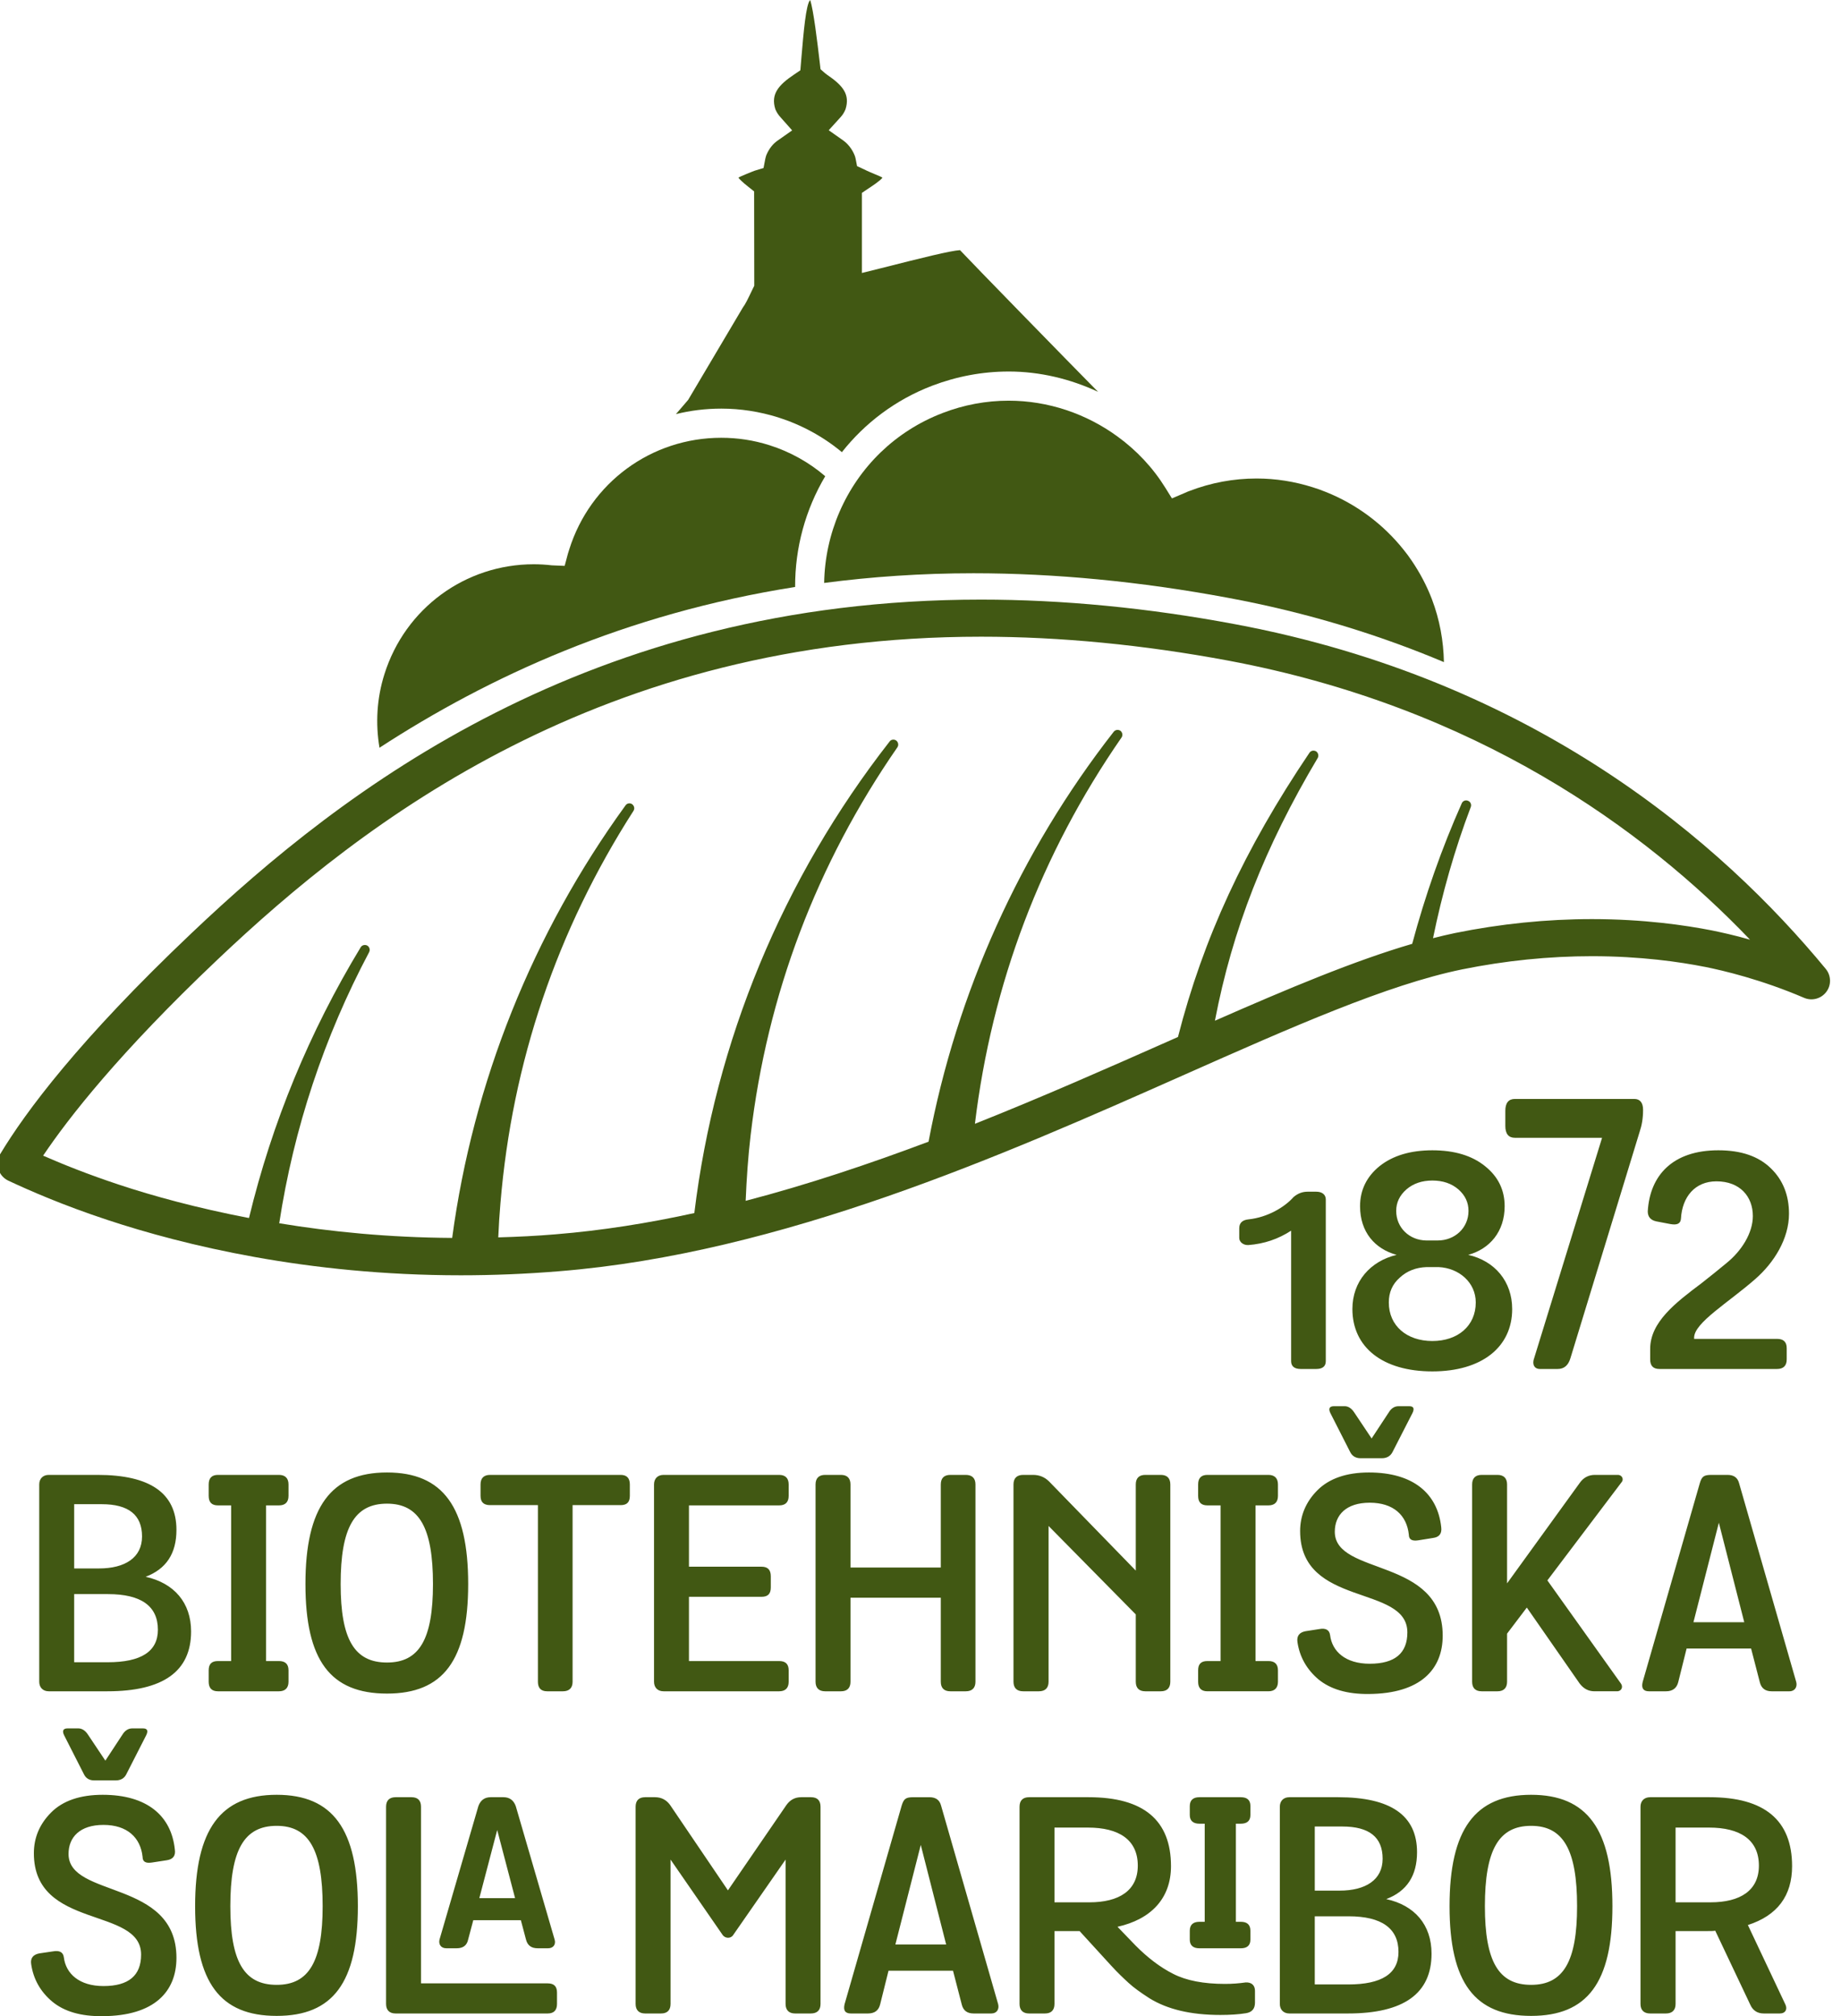 <?xml version="1.0" encoding="UTF-8"?>
<!DOCTYPE svg PUBLIC "-//W3C//DTD SVG 1.1//EN" "http://www.w3.org/Graphics/SVG/1.1/DTD/svg11.dtd">
<!-- Creator: CorelDRAW 2021 (64-Bit) -->
<svg xmlns="http://www.w3.org/2000/svg" xml:space="preserve" width="137px" height="150px" version="1.1" style="shape-rendering:geometricPrecision; text-rendering:geometricPrecision; image-rendering:optimizeQuality; fill-rule:evenodd; clip-rule:evenodd"
viewBox="0 0 137 150"
 xmlns:xlink="http://www.w3.org/1999/xlink"
 xmlns:xodm="http://www.corel.com/coreldraw/odm/2003">
 <defs>
  <style type="text/css">
   <![CDATA[
    .fil0 {fill:#415813;fill-rule:nonzero}
   ]]>
  </style>
 </defs>
 <g id="Layer_x0020_1">
  <g id="_2025827858320">
   <path class="fil0" d="M75.06 27.64c2.32,0 4.59,0.55 6.65,1.51 -2.32,-2.35 -9.53,-9.74 -10.27,-10.54 -0.74,0.05 -2.74,0.55 -5.86,1.34l-1.44 0.36 0 -5.96 0.52 -0.35c0.23,-0.15 0.85,-0.56 1.01,-0.78 -0.06,-0.05 -0.32,-0.16 -0.54,-0.25 -0.21,-0.09 -0.58,-0.24 -0.83,-0.37l-0.52 -0.24 -0.11 -0.56c-0.02,-0.09 -0.04,-0.17 -0.07,-0.24 -0.19,-0.47 -0.49,-0.85 -0.85,-1.11l-1.08 -0.76 0.88 -0.97c0.16,-0.17 0.28,-0.37 0.37,-0.59 0.35,-1.11 -0.2,-1.77 -1.36,-2.56l-0.17 -0.13 -0.33 -0.29 -0.05 -0.44c-0.19,-1.61 -0.47,-3.96 -0.72,-4.71l0 0c-0.32,0.32 -0.49,2.42 -0.65,4.26l-0.08 0.97 -0.46 0.31c-1.16,0.78 -1.76,1.46 -1.4,2.59 0.08,0.19 0.21,0.41 0.38,0.59l0.87 0.98 -1.07 0.75c-0.38,0.26 -0.66,0.63 -0.86,1.11 -0.03,0.09 -0.05,0.18 -0.07,0.26l-0.13 0.68 -0.66 0.2c-0.14,0.05 -0.46,0.18 -0.65,0.26 -0.22,0.09 -0.48,0.2 -0.56,0.26l0 0c0.08,0.11 0.32,0.35 0.73,0.67l0.44 0.35 0.01 7.02 -0.11 0.22c-0.42,0.88 -0.53,1.11 -0.74,1.4l-4.07 6.87 -0.91 1.06c1.08,-0.27 2.21,-0.41 3.38,-0.41 1.42,0 2.84,0.22 4.22,0.65 1.76,0.56 3.37,1.44 4.75,2.59 1.7,-2.15 3.97,-3.89 6.71,-4.94 1.84,-0.7 3.75,-1.06 5.7,-1.06z"/>
   <path class="fil0" d="M59.17 43.67c-0.01,-2.92 0.77,-5.76 2.24,-8.24 -1.2,-1.03 -2.61,-1.82 -4.16,-2.31 -1.17,-0.37 -2.37,-0.55 -3.58,-0.55 -5.2,0 -9.75,3.34 -11.31,8.31 -0.04,0.11 -0.07,0.21 -0.1,0.32l-0.24 0.9 -0.95 -0.04c-0.44,-0.05 -0.89,-0.08 -1.34,-0.08 -5.11,0 -9.58,3.28 -11.12,8.17 -0.58,1.83 -0.67,3.7 -0.37,5.48 8.15,-5.3 18.31,-9.97 30.93,-11.96z"/>
   <path class="fil0" d="M91.35 44.47c5.95,1.1 11.3,2.77 16.1,4.79 -0.03,-1.57 -0.31,-3.15 -0.9,-4.7 -0.39,-1.01 -0.89,-1.95 -1.48,-2.82 -0.19,-0.29 -0.4,-0.57 -0.62,-0.84 -1.52,-1.91 -3.53,-3.4 -5.79,-4.3 -0.32,-0.13 -0.65,-0.25 -0.98,-0.35 -1.33,-0.42 -2.73,-0.65 -4.17,-0.65 -1.71,0 -3.39,0.31 -5,0.93 -0.04,0.01 -0.07,0.03 -0.11,0.04 -0.08,0.04 -0.17,0.07 -0.25,0.11l-0.94 0.4 -0.49 -0.79c-0.93,-1.5 -2.14,-2.78 -3.54,-3.8 -2.33,-1.71 -5.18,-2.68 -8.12,-2.68 -1.68,0 -3.34,0.31 -4.92,0.92 -1.77,0.68 -3.31,1.68 -4.6,2.92 -2.63,2.54 -4.15,6.05 -4.21,9.72 3.52,-0.46 7.22,-0.72 11.11,-0.72 6.05,0 12.41,0.61 18.91,1.82z"/>
   <path class="fil0" d="M130.23 69.91c-1.19,-0.34 -2.17,-0.55 -2.85,-0.69 0,0 0,0 0,0 -1.94,-0.38 -5.05,-0.84 -8.91,-0.84 -3.38,0 -6.82,0.35 -10.21,1.04 -0.53,0.11 -1.07,0.24 -1.62,0.38 0.68,-3.33 1.61,-6.6 2.81,-9.76 0.07,-0.18 -0.02,-0.39 -0.2,-0.46 -0.18,-0.08 -0.39,0 -0.47,0.18 -1.5,3.37 -2.73,6.88 -3.69,10.46 -4.31,1.26 -9.22,3.32 -14.68,5.72 1.3,-6.78 3.7,-12.91 7.65,-19.55 0.09,-0.16 0.04,-0.38 -0.12,-0.49 -0.17,-0.1 -0.39,-0.06 -0.5,0.11 -4.84,7.18 -7.9,13.8 -9.78,21.14 -0.27,0.12 -0.52,0.23 -0.79,0.35 -4.45,1.97 -9.27,4.1 -14.32,6.11 1.26,-10.42 4.92,-20.09 10.91,-28.74 0.11,-0.16 0.07,-0.38 -0.08,-0.5 -0.16,-0.11 -0.38,-0.08 -0.5,0.07 -6.98,8.93 -11.7,19.44 -13.78,30.5 -4.42,1.66 -8.97,3.19 -13.61,4.4 0.07,-1.65 0.18,-3.29 0.37,-4.89 1.23,-10.46 4.91,-20.17 10.92,-28.85 0.11,-0.16 0.07,-0.38 -0.08,-0.5 -0.16,-0.12 -0.39,-0.09 -0.5,0.07 -7.96,10.19 -12.98,22.32 -14.53,35.08 -3.42,0.75 -6.87,1.3 -10.31,1.58 -1.42,0.12 -2.85,0.19 -4.28,0.23 0.04,-0.91 0.09,-1.73 0.16,-2.52 0.87,-10.5 4.2,-20.33 9.9,-29.21 0.11,-0.17 0.06,-0.38 -0.1,-0.5 -0.16,-0.11 -0.38,-0.07 -0.49,0.09 -6.91,9.51 -11.35,20.62 -12.9,32.18 -4.74,-0.03 -9.05,-0.46 -12.87,-1.09 1.08,-7.05 3.33,-13.84 6.69,-20.17 0.09,-0.18 0.03,-0.39 -0.14,-0.49 -0.17,-0.09 -0.39,-0.04 -0.49,0.13 -3.81,6.28 -6.6,13.05 -8.31,20.14 -3.86,-0.74 -7.14,-1.64 -9.67,-2.48 -2.3,-0.76 -4.21,-1.53 -5.65,-2.16 1.88,-2.8 5.68,-7.67 12.96,-14.57 10.88,-10.32 28.61,-24.04 56.84,-24.04 5.88,0 12.07,0.6 18.4,1.78 18.45,3.46 30.94,12.53 38.82,20.76zm5.64 2.18c-7.75,-9.4 -21.67,-21.48 -43.96,-25.65 -6.49,-1.22 -12.85,-1.83 -18.9,-1.83 -29.22,0 -47.52,14.15 -58.74,24.8 -8.38,7.94 -12.38,13.33 -14.26,16.46 -0.2,0.33 -0.25,0.74 -0.13,1.11 0.11,0.37 0.37,0.68 0.72,0.85 1.55,0.73 4.09,1.84 7.39,2.93 5.68,1.88 14.86,4.12 26.3,4.12 2.41,0 4.87,-0.1 7.3,-0.3 16.57,-1.33 33.11,-8.66 46.41,-14.56 8.18,-3.63 15.25,-6.76 20.81,-7.9 3.21,-0.65 6.46,-0.98 9.66,-0.98 3.64,0 6.56,0.43 8.38,0.79 0,0 0,0 0.01,0 1.39,0.28 4.2,0.94 7.4,2.31 0.59,0.25 1.27,0.06 1.65,-0.45 0.38,-0.5 0.36,-1.21 -0.04,-1.7z"/>
   <path class="fil0" d="M130.89 138.8c0,1.86 -1.4,2.73 -3.6,2.73l-2.6 0 0 -5.56 2.49 0c2.29,0 3.71,0.89 3.71,2.83zm-0.82 4.42c2.2,-0.71 3.29,-2.18 3.29,-4.38 0,-3.42 -2.05,-5.13 -6.14,-5.13l-4.42 0c-0.45,0 -0.72,0.28 -0.72,0.71l0 14.67c0,0.46 0.25,0.71 0.72,0.71l1.17 0c0.47,0 0.72,-0.25 0.72,-0.71l0 -5.42 2.33 0c0.29,0 0.51,0 0.62,-0.03l2.61 5.51c0.19,0.43 0.53,0.65 1,0.65l1.2 0c0.42,0 0.57,-0.31 0.42,-0.65l-2.8 -5.93zm-19.57 -1.4c0,-4.18 1.02,-5.98 3.44,-5.98 2.4,0 3.42,1.8 3.42,5.98 0,4.11 -1.02,5.85 -3.42,5.85 -2.42,0 -3.44,-1.74 -3.44,-5.85zm9.49 0c0,-5.71 -1.87,-8.29 -6.05,-8.29 -4.18,0 -6.07,2.58 -6.07,8.29 0,5.69 1.87,8.16 6.07,8.16 4.18,0 6.05,-2.47 6.05,-8.16zm-17.1 -3.53c0,1.57 -1.27,2.37 -3.2,2.37l-1.85 0 0 -4.77 2.05 0c2,0 3,0.79 3,2.4zm1.18 6.93c0,1.62 -1.25,2.42 -3.74,2.42l-2.49 0 0 -5.07 2.52 0c2.46,0 3.71,0.9 3.71,2.65zm-3.76 4.58c4.16,0 6.22,-1.49 6.22,-4.45 0,-2.15 -1.26,-3.6 -3.37,-4.06 1.53,-0.58 2.29,-1.74 2.29,-3.49 0,-2.74 -1.96,-4.09 -5.87,-4.09l-3.63 0c-0.44,0 -0.71,0.28 -0.71,0.71l0 14.67c0,0.42 0.27,0.71 0.71,0.71l4.36 0zm-8.34 -14.12l0.37 0c0.47,0 0.71,-0.22 0.71,-0.64l0 -0.69c0,-0.42 -0.24,-0.64 -0.71,-0.64l-3.09 0c-0.46,0 -0.71,0.22 -0.71,0.66l0 0.67c0,0.42 0.25,0.64 0.71,0.64l0.4 0 0 7.3 -0.4 0c-0.46,0 -0.71,0.22 -0.71,0.66l0 0.67c0,0.42 0.25,0.64 0.71,0.64l3.09 0c0.47,0 0.71,-0.22 0.71,-0.64l0 -0.67c0,-0.44 -0.24,-0.66 -0.71,-0.66l-0.37 0 0 -7.3zm-7.3 3.12c0,1.86 -1.4,2.73 -3.6,2.73l-2.6 0 0 -5.56 2.49 0c2.29,0 3.71,0.89 3.71,2.83zm-8.8 10.29c0,0.46 0.25,0.71 0.71,0.71l1.18 0c0.47,0 0.71,-0.25 0.71,-0.71l0 -5.42 1.87 0 2.33 2.55c0.51,0.56 0.96,0.98 1.32,1.31 0.37,0.34 0.88,0.71 1.55,1.14 1.33,0.82 3.07,1.24 5.27,1.24 0.71,0 1.36,-0.04 1.91,-0.13 0.45,-0.07 0.67,-0.34 0.67,-0.78l0 -0.89c0,-0.42 -0.27,-0.64 -0.69,-0.62 -0.49,0.07 -1,0.11 -1.54,0.11 -1.6,0 -2.88,-0.25 -3.84,-0.74 -0.96,-0.48 -1.91,-1.2 -2.83,-2.13l-1.33 -1.38c2.47,-0.55 3.98,-2.09 3.98,-4.51 0,-3.42 -2.04,-5.13 -6.13,-5.13l-4.43 0c-0.46,0 -0.71,0.24 -0.71,0.71l0 14.67zm-9.24 -4.42l1.89 -7.41 1.89 7.41 -3.78 0zm-2.04 5.13c0.49,0 0.8,-0.22 0.91,-0.69l0.62 -2.49 4.8 0 0.65 2.51c0.11,0.45 0.4,0.67 0.89,0.67l1.31 0c0.42,0 0.6,-0.33 0.51,-0.69l-4.25 -14.78c-0.11,-0.42 -0.4,-0.62 -0.86,-0.62l-1.2 0c-0.56,0 -0.71,0.11 -0.87,0.62l-4.25 14.78c-0.11,0.47 0.05,0.69 0.47,0.69l1.27 0zm-6.13 -0.71c0,0.46 0.25,0.71 0.71,0.71l1.16 0c0.49,0 0.73,-0.25 0.73,-0.71l0 -14.67c0,-0.47 -0.24,-0.71 -0.71,-0.71l-0.73 0c-0.47,0 -0.82,0.2 -1.09,0.57l-4.36 6.36 -4.31 -6.36c-0.27,-0.37 -0.65,-0.57 -1.11,-0.57l-0.74 0c-0.46,0 -0.71,0.24 -0.71,0.71l0 14.67c0,0.46 0.25,0.71 0.71,0.71l1.18 0c0.47,0 0.71,-0.25 0.71,-0.71l0 -10.74 3.87 5.6c0.2,0.29 0.63,0.29 0.8,0l3.89 -5.6 0 10.74zm-22.79 -7.87l1.33 -5.07 1.33 5.07 -2.66 0zm3.09 1.64l0.38 1.43c0.11,0.44 0.39,0.66 0.88,0.66l0.76 0c0.42,0 0.6,-0.31 0.49,-0.66l-2.89 -9.92c-0.16,-0.44 -0.47,-0.66 -0.91,-0.66l-0.96 0c-0.44,0 -0.75,0.22 -0.91,0.66l-2.89 9.92c-0.09,0.35 0.09,0.66 0.51,0.66l0.76 0c0.49,0 0.77,-0.22 0.86,-0.66l0.38 -1.43 3.54 0zm-10.03 6.23c0,0.46 0.25,0.71 0.71,0.71l11.32 0c0.46,0 0.69,-0.25 0.69,-0.71l0 -0.85c0,-0.46 -0.23,-0.68 -0.69,-0.68l-9.43 0 0 -13.14c0,-0.47 -0.24,-0.71 -0.71,-0.71l-1.18 0c-0.46,0 -0.71,0.24 -0.71,0.71l0 14.67zm-11.59 -7.27c0,-4.18 1.02,-5.98 3.45,-5.98 2.4,0 3.42,1.8 3.42,5.98 0,4.11 -1.02,5.85 -3.42,5.85 -2.43,0 -3.45,-1.74 -3.45,-5.85zm9.49 0c0,-5.71 -1.86,-8.29 -6.04,-8.29 -4.18,0 -6.07,2.58 -6.07,8.29 0,5.69 1.87,8.16 6.07,8.16 4.18,0 6.04,-2.47 6.04,-8.16zm-18.93 5.94c-1.8,0 -2.8,-0.92 -2.95,-2.14 -0.05,-0.38 -0.32,-0.53 -0.81,-0.44l-1.02 0.15c-0.46,0.09 -0.67,0.36 -0.6,0.8 0.16,1.11 0.69,2.05 1.56,2.78 0.89,0.74 2.13,1.11 3.76,1.09 3.84,-0.02 5.49,-1.82 5.49,-4.34 0,-5.86 -8.03,-4.42 -8.03,-7.73 0,-1.25 0.85,-2.16 2.6,-2.16 1.76,0 2.76,0.94 2.91,2.38 0,0.36 0.23,0.49 0.69,0.42l1.11 -0.17c0.47,-0.07 0.67,-0.34 0.6,-0.8 -0.26,-2.52 -2.08,-4.07 -5.37,-4.07 -1.67,0 -2.96,0.44 -3.83,1.31 -0.87,0.87 -1.29,1.89 -1.29,3.04 0,5.72 7.98,3.94 7.98,7.54 0,1.56 -0.93,2.34 -2.8,2.34zm-1.15 -18.7c-0.2,-0.31 -0.45,-0.47 -0.72,-0.47l-0.8 0c-0.33,0 -0.42,0.18 -0.26,0.51l1.47 2.89c0.15,0.32 0.42,0.47 0.77,0.47l1.6 0c0.36,0 0.63,-0.15 0.78,-0.44l1.49 -2.92c0.16,-0.33 0.09,-0.51 -0.24,-0.51l-0.8 0c-0.29,0 -0.54,0.16 -0.72,0.45l-1.28 1.95 -1.29 -1.93z"/>
   <path class="fil0" d="M126.02 120.69l1.89 -7.4 1.89 7.4 -3.78 0zm-2.04 5.14c0.48,0 0.8,-0.23 0.91,-0.69l0.62 -2.49 4.8 0 0.65 2.51c0.11,0.44 0.4,0.67 0.88,0.67l1.32 0c0.42,0 0.6,-0.34 0.51,-0.69l-4.25 -14.78c-0.11,-0.43 -0.4,-0.63 -0.86,-0.63l-1.2 0c-0.56,0 -0.72,0.11 -0.87,0.63l-4.25 14.78c-0.11,0.46 0.05,0.69 0.47,0.69l1.27 0zm-10.36 -6.23l3.93 5.65c0.29,0.38 0.64,0.58 1.11,0.58l1.67 0c0.35,0 0.47,-0.34 0.29,-0.58l-5.47 -7.67 5.51 -7.29c0.2,-0.2 0.07,-0.56 -0.27,-0.56l-1.71 0c-0.46,0 -0.84,0.2 -1.11,0.58l-5.42 7.49 0 -7.36c0,-0.46 -0.25,-0.71 -0.71,-0.71l-1.18 0c-0.47,0 -0.71,0.25 -0.71,0.71l0 14.68c0,0.46 0.24,0.71 0.71,0.71l1.18 0c0.46,0 0.71,-0.25 0.71,-0.71l0 -3.58 1.47 -1.94zm-11.69 4.18c-1.8,0 -2.8,-0.91 -2.95,-2.13 -0.05,-0.38 -0.32,-0.54 -0.8,-0.45l-1.03 0.16c-0.46,0.09 -0.66,0.35 -0.6,0.8 0.16,1.11 0.69,2.04 1.56,2.78 0.89,0.73 2.13,1.11 3.76,1.09 3.84,-0.03 5.49,-1.83 5.49,-4.34 0,-5.87 -8.03,-4.42 -8.03,-7.73 0,-1.25 0.85,-2.16 2.6,-2.16 1.76,0 2.76,0.93 2.91,2.38 0,0.35 0.23,0.49 0.69,0.42l1.12 -0.18c0.46,-0.06 0.66,-0.33 0.6,-0.8 -0.27,-2.51 -2.09,-4.07 -5.38,-4.07 -1.67,0 -2.96,0.45 -3.83,1.32 -0.86,0.86 -1.29,1.89 -1.29,3.04 0,5.71 7.98,3.94 7.98,7.54 0,1.55 -0.93,2.33 -2.8,2.33zm-1.15 -18.69c-0.2,-0.31 -0.45,-0.47 -0.71,-0.47l-0.8 0c-0.34,0 -0.43,0.18 -0.27,0.51l1.47 2.89c0.15,0.31 0.42,0.47 0.77,0.47l1.6 0c0.36,0 0.63,-0.16 0.78,-0.45l1.49 -2.91c0.16,-0.33 0.09,-0.51 -0.24,-0.51l-0.8 0c-0.29,0 -0.54,0.16 -0.71,0.44l-1.29 1.96 -1.29 -1.93zm-7.35 6.91l0.96 0c0.46,0 0.71,-0.24 0.71,-0.71l0 -0.85c0,-0.46 -0.25,-0.71 -0.71,-0.71l-4.54 0c-0.47,0 -0.69,0.25 -0.69,0.71l0 0.85c0,0.47 0.22,0.71 0.69,0.71l0.98 0 0 11.58 -0.98 0c-0.47,0 -0.69,0.22 -0.69,0.69l0 0.85c0,0.46 0.22,0.71 0.69,0.71l4.54 0c0.46,0 0.71,-0.25 0.71,-0.71l0 -0.85c0,-0.47 -0.25,-0.69 -0.71,-0.69l-0.96 0 0 -11.58zm-15.36 -1.78c-0.33,-0.33 -0.73,-0.49 -1.2,-0.49l-0.73 0c-0.47,0 -0.72,0.25 -0.72,0.71l0 14.68c0,0.46 0.25,0.71 0.72,0.71l1.17 0c0.47,0 0.72,-0.25 0.72,-0.71l0 -11.59 6.49 6.58 0 5.01c0,0.46 0.24,0.71 0.71,0.71l1.15 0c0.47,0 0.71,-0.25 0.71,-0.71l0 -14.68c0,-0.46 -0.24,-0.71 -0.71,-0.71l-1.15 0c-0.47,0 -0.71,0.25 -0.71,0.71l0 6.41 -6.45 -6.63zm-8.06 14.9c0,0.46 0.24,0.71 0.71,0.71l1.15 0c0.47,0 0.72,-0.25 0.72,-0.71l0 -14.68c0,-0.46 -0.25,-0.71 -0.72,-0.71l-1.15 0c-0.47,0 -0.71,0.25 -0.71,0.71l0 6.18 -6.72 0 0 -6.18c0,-0.46 -0.24,-0.71 -0.71,-0.71l-1.18 0c-0.46,0 -0.71,0.25 -0.71,0.71l0 14.68c0,0.46 0.25,0.71 0.71,0.71l1.18 0c0.47,0 0.71,-0.25 0.71,-0.71l0 -6.25 6.72 0 0 6.25zm-18.74 -6.32l5.4 0c0.47,0 0.69,-0.22 0.69,-0.69l0 -0.84c0,-0.47 -0.22,-0.71 -0.69,-0.71l-5.4 0 0 -4.56 6.71 0c0.47,0 0.71,-0.24 0.71,-0.71l0 -0.85c0,-0.46 -0.24,-0.71 -0.71,-0.71l-8.6 0c-0.45,0 -0.71,0.29 -0.71,0.71l0 14.68c0,0.42 0.26,0.71 0.71,0.71l8.6 0c0.47,0 0.71,-0.25 0.71,-0.71l0 -0.85c0,-0.47 -0.24,-0.69 -0.71,-0.69l-6.71 0 0 -4.78zm-14.8 -9.07c-0.47,0 -0.71,0.25 -0.71,0.71l0 0.85c0,0.47 0.24,0.69 0.71,0.69l3.56 0 0 13.14c0,0.46 0.22,0.71 0.69,0.71l1.17 0c0.47,0 0.72,-0.25 0.72,-0.71l0 -13.14 3.58 0c0.46,0 0.68,-0.22 0.68,-0.69l0 -0.85c0,-0.46 -0.22,-0.71 -0.68,-0.71l-9.72 0zm-11.12 8.12c0,-4.18 1.02,-5.98 3.45,-5.98 2.4,0 3.42,1.8 3.42,5.98 0,4.11 -1.02,5.84 -3.42,5.84 -2.43,0 -3.45,-1.73 -3.45,-5.84zm9.49 0c0,-5.72 -1.87,-8.3 -6.04,-8.3 -4.18,0 -6.07,2.58 -6.07,8.3 0,5.69 1.86,8.15 6.07,8.15 4.17,0 6.04,-2.46 6.04,-8.15zm-15.04 -5.85l0.96 0c0.46,0 0.71,-0.24 0.71,-0.71l0 -0.85c0,-0.46 -0.25,-0.71 -0.71,-0.71l-4.54 0c-0.47,0 -0.69,0.25 -0.69,0.71l0 0.85c0,0.47 0.22,0.71 0.69,0.71l0.98 0 0 11.58 -0.98 0c-0.47,0 -0.69,0.22 -0.69,0.69l0 0.85c0,0.46 0.22,0.71 0.69,0.71l4.54 0c0.46,0 0.71,-0.25 0.71,-0.71l0 -0.85c0,-0.47 -0.25,-0.69 -0.71,-0.69l-0.96 0 0 -11.58zm-9.23 2.31c0,1.58 -1.27,2.38 -3.2,2.38l-1.85 0 0 -4.78 2.05 0c2,0 3,0.8 3,2.4zm1.18 6.94c0,1.62 -1.25,2.42 -3.74,2.42l-2.49 0 0 -5.07 2.52 0c2.46,0 3.71,0.89 3.71,2.65zm-3.76 4.58c4.16,0 6.23,-1.49 6.23,-4.45 0,-2.15 -1.27,-3.6 -3.38,-4.07 1.53,-0.58 2.29,-1.73 2.29,-3.49 0,-2.73 -1.96,-4.09 -5.87,-4.09l-3.63 0c-0.44,0 -0.71,0.29 -0.71,0.71l0 14.68c0,0.42 0.27,0.71 0.71,0.71l4.36 0z"/>
   <path class="fil0" d="M126.07 99.52c0,-1.11 2.57,-2.62 4.55,-4.36 1.4,-1.22 2.51,-3 2.51,-4.86 0,-1.36 -0.44,-2.5 -1.35,-3.38 -0.91,-0.89 -2.2,-1.34 -3.91,-1.34 -3.38,0 -5.09,1.85 -5.25,4.54 0,0.42 0.22,0.66 0.64,0.75l1.05 0.2c0.51,0.09 0.75,-0.04 0.78,-0.4 0.09,-1.62 1.04,-2.78 2.64,-2.78 1.76,0 2.71,1.14 2.71,2.58 0,1.27 -0.84,2.6 -1.97,3.51 -0.56,0.47 -1.18,0.96 -1.85,1.49 -1.93,1.45 -3.82,2.89 -3.82,4.89l0 0.78c0,0.47 0.22,0.71 0.69,0.71l8.75 0c0.47,0 0.72,-0.24 0.72,-0.71l0 -0.84c0,-0.47 -0.25,-0.69 -0.72,-0.69l-6.17 0 0 -0.09zm-13.34 -17.76c-0.47,0 -0.71,0.3 -0.71,0.88l0 1.13c0,0.58 0.24,0.88 0.71,0.88l6.49 0 -5.05 16.38c-0.17,0.44 -0.02,0.82 0.43,0.82l1.31 0c0.49,0 0.8,-0.27 0.96,-0.82l5.15 -16.84c0.16,-0.47 0.25,-1 0.25,-1.58l0 -0.05c0,-0.52 -0.23,-0.8 -0.65,-0.8l-8.89 0zm-6.6 10.53c-1.25,-0.02 -2.23,-0.95 -2.23,-2.2 0,-0.62 0.25,-1.15 0.76,-1.6 0.51,-0.44 1.16,-0.66 1.93,-0.66 0.78,0 1.43,0.22 1.94,0.66 0.51,0.45 0.75,0.98 0.75,1.6 0,1.27 -1.02,2.2 -2.29,2.2l-0.86 0zm3.69 4.61c0,1.75 -1.34,2.87 -3.23,2.87 -1.89,0 -3.24,-1.12 -3.24,-2.87 0,-0.74 0.26,-1.36 0.82,-1.85 0.55,-0.51 1.22,-0.75 1.98,-0.78l0.91 0c1.51,0.07 2.76,1.14 2.76,2.63zm2.71 0.49c0,-2.05 -1.29,-3.58 -3.27,-4.03 1.6,-0.44 2.71,-1.73 2.71,-3.62 0,-1.2 -0.48,-2.2 -1.46,-2.98 -0.96,-0.78 -2.27,-1.18 -3.92,-1.18 -1.64,0 -2.95,0.4 -3.93,1.18 -0.96,0.78 -1.45,1.78 -1.45,2.98 0,1.93 1.11,3.18 2.72,3.62 -1.96,0.47 -3.29,1.98 -3.29,4.03 0,2.84 2.24,4.64 5.95,4.64 3.67,0 5.94,-1.8 5.94,-4.64zm-19.63 -6.67c-0.46,0.05 -0.68,0.27 -0.68,0.67l0 0.71c0,0.31 0.31,0.55 0.68,0.53 1.18,-0.09 2.23,-0.45 3.18,-1.07l0 9.71c0,0.38 0.25,0.58 0.71,0.58l1.16 0c0.47,0 0.71,-0.2 0.71,-0.58l0 -12.03c0,-0.35 -0.26,-0.58 -0.71,-0.58l-0.64 0c-0.38,0 -0.72,0.12 -1.05,0.4 -0.64,0.73 -1.91,1.51 -3.36,1.66z"/>
  </g>
 </g>
</svg>
